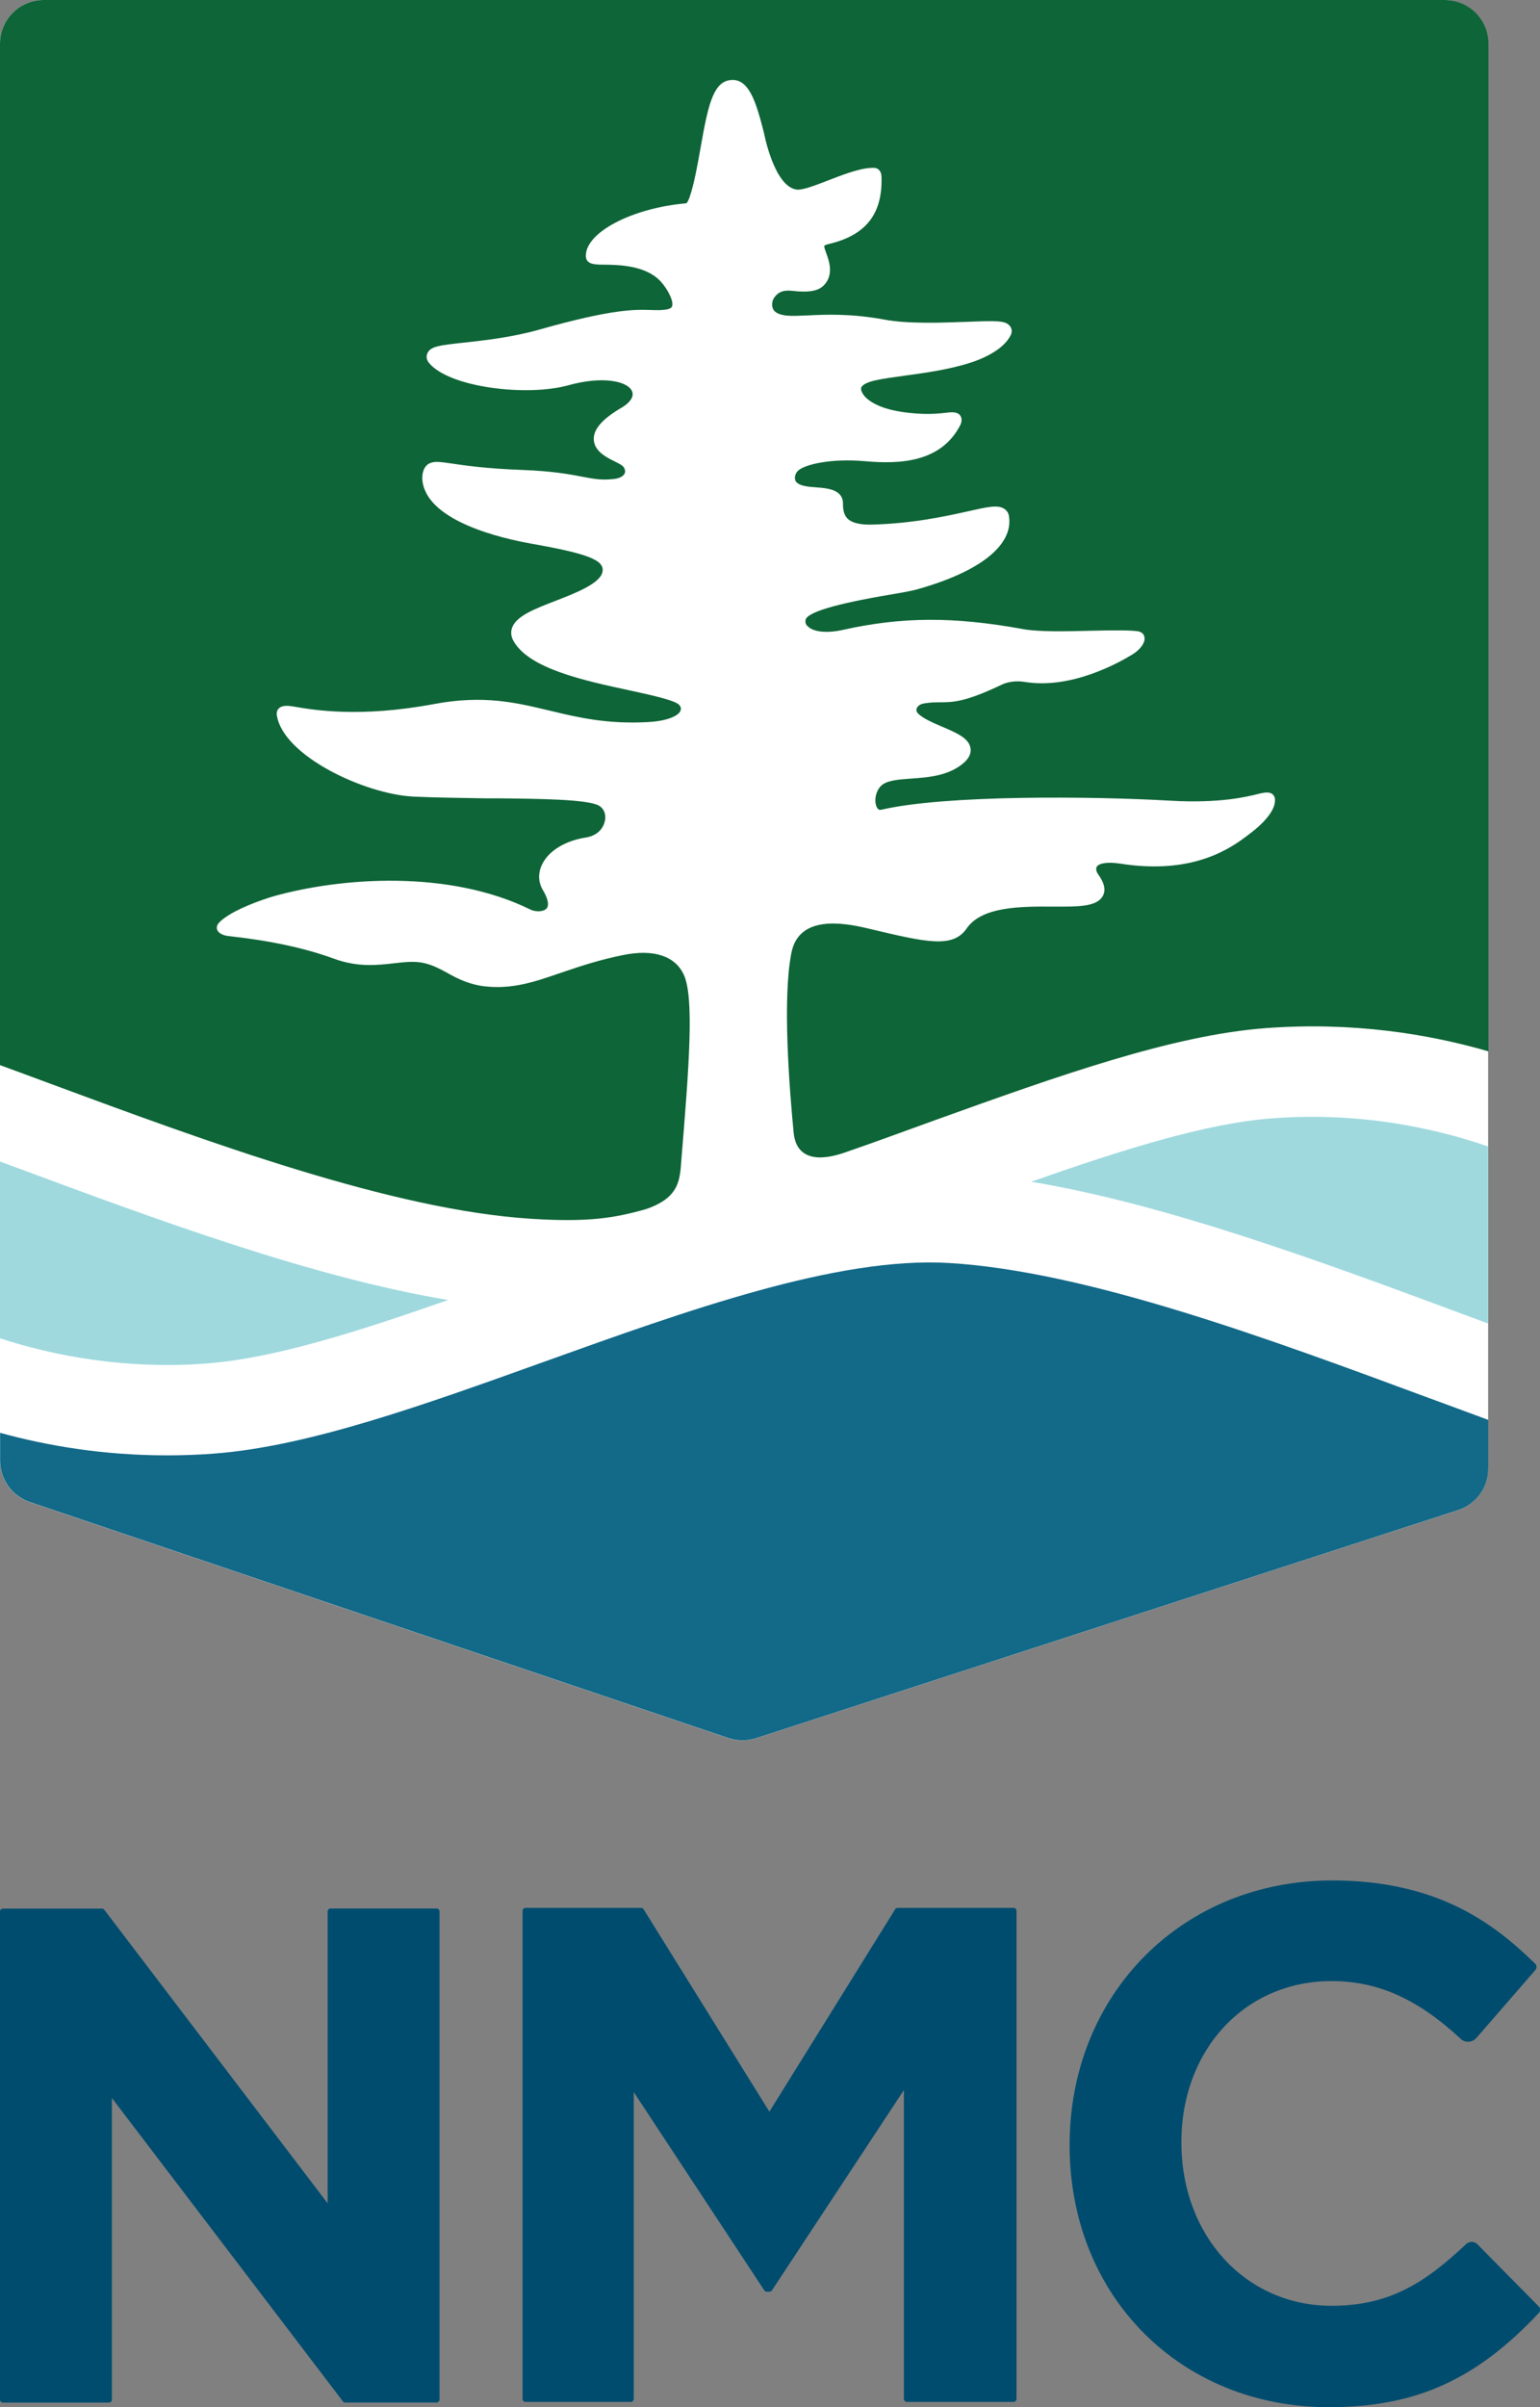 <?xml version="1.0" encoding="UTF-8"?>
<svg id="Layer_2" data-name="Layer 2" xmlns="http://www.w3.org/2000/svg" viewBox="0 0 151.12 236.12">
  <rect x="0" y="0" width="151.12" height="236.12" fill="#808080" stroke="none"/>
  <defs>
    <style>
      .cls-1 {
        fill: #0e6537;
      }

      .cls-2 {
        fill: #004c6e;
      }

      .cls-3 {
        fill: #fff;
      }

      .cls-4 {
        fill: #9fd9de;
      }

      .cls-5 {
        fill: #126988;
      }
    </style>
  </defs>
  <g id="Layer_1-2" data-name="Layer 1">
    <g>
      <g>
        <path class="cls-3" d="M0,4.29v139c0,1.84,1.17,3.47,2.92,4.06l68.54,23.15c.87.29,1.82.3,2.7.02l68.91-22.38c1.77-.57,2.96-2.22,2.96-4.08V4.29C146.03,1.92,144.11,0,141.74,0H4.29C1.92,0,0,1.92,0,4.29Z"/>
        <g>
          <path class="cls-1" d="M4.82,106.26c15.79,5.85,33.69,12.42,47.24,13.29,5.58.36,8.18-.05,11.32-.94,3.42-1.16,3.33-3.02,3.49-4.92.75-9.11,1.26-15.79.24-18.06-.81-1.78-2.84-2.59-6-1.94-2.26.46-4.01,1.04-5.55,1.56-.31.1-.6.2-.89.3-2.19.75-4.45,1.53-7.2,1.19-1.38-.17-2.53-.72-3.37-1.19-.79-.44-1.61-.89-2.53-1.09-.9-.2-1.83-.09-2.9.03-1.67.19-3.56.41-5.93-.46-2.85-1.04-6.32-1.78-10.33-2.21-.44-.05-.96-.24-1.1-.62-.05-.14-.09-.42.22-.73,1.16-1.19,4.3-2.26,5.31-2.55,6.63-1.86,17.23-2.64,25.25,1.32.42.2,1.16.22,1.49-.07.34-.29.23-.96-.3-1.85-.5-.83-.5-1.79,0-2.69.69-1.25,2.26-2.17,4.18-2.47,1.58-.25,1.87-1.4,1.92-1.75.09-.59-.14-1.11-.6-1.38-1.09-.63-5.87-.68-10.08-.72h-1.17c-2.39-.04-4.87-.07-6.97-.17-4.72-.23-12.76-3.97-13.39-7.96-.06-.36.07-.57.19-.69.25-.25.69-.31,1.34-.2l.26.04c1.73.3,6.33,1.1,13.64-.27,4.85-.91,8.01-.15,11.35.65,2.75.66,5.58,1.34,9.64,1.12,2.03-.11,3-.67,3.17-1.08.03-.07.17-.35-.15-.64-.5-.45-2.73-.93-4.88-1.4-4.41-.95-9.86-2.12-11.36-4.87-.24-.44-.27-.91-.09-1.34.46-1.1,2.19-1.77,4.2-2.55,1.99-.77,4.48-1.73,4.65-2.9.17-1.11-1.45-1.74-6.93-2.71-3.01-.53-10.07-2.18-10.72-6-.15-.86.12-1.62.65-1.88.5-.24,1.03-.16,2.21.01,1.28.19,3.4.5,6.96.63,2.95.11,4.62.43,5.83.66,1.14.22,1.9.36,3.08.23.5-.05.89-.23,1.05-.48.11-.17.11-.36,0-.59-.12-.25-.46-.42-.89-.63l-.03-.02c-.72-.35-1.8-.88-2.03-1.85-.26-1.11.62-2.23,2.7-3.44.58-.34.95-.74,1.05-1.12.05-.21.02-.4-.09-.59-.55-.91-2.91-1.39-6.19-.48-4.05,1.13-11.71.23-13.69-2.2-.24-.29-.29-.65-.14-.96.33-.67,1.21-.76,3.57-1.02,2.01-.22,4.73-.52,7.41-1.28,7.23-2.05,9.39-1.97,10.97-1.92.52.02.93.03,1.44-.04.33-.05.53-.15.6-.29.21-.49-.39-1.67-1.07-2.43-1.48-1.65-4.2-1.67-5.66-1.69-.83,0-1.69-.02-1.72-.82-.08-2.32,4.52-4.74,9.87-5.2.08-.09.2-.27.32-.63.46-1.36.77-3.15,1.08-4.89.68-3.85,1.17-6.23,2.75-6.54,2.01-.4,2.71,2.28,3.45,5.12,0,0,.96,5.2,3.16,5.59,1.25.22,5.48-2.25,7.7-2.12.4.02.66.37.68.82.13,3.63-1.47,5.73-5.03,6.61-.5.12-.55.16-.58.22-.04.11.13.55.18.69.26.7.81,2.16-.25,3.2-.59.58-1.51.62-2.34.58-.15,0-.32-.02-.48-.04-.58-.06-1.17-.12-1.65.25-.49.38-.68.87-.54,1.38.18.64,1.09.79,1.82.8.44.01.95-.01,1.53-.04h.07c1.81-.09,4.28-.2,7.61.42,2.29.42,5.55.3,7.94.21h.05c3.03-.12,3.84-.13,4.27.41.2.25.23.56.1.85-.71,1.54-2.98,2.43-3.92,2.73-2.12.69-4.45,1.01-6.51,1.29-1.06.15-2.06.28-2.83.45-.81.17-1.34.45-1.43.73-.09.28.21.76.53,1.04.98.85,2.61,1.34,5,1.5,1.38.09,2.35-.03,2.87-.09.38-.05.62-.05.83-.01.32.06.47.24.54.38.14.28.06.63-.04.83-1.89,3.71-5.99,3.86-9.36,3.56-3.42-.3-5.87.34-6.52.89-.43.36-.4.9-.27,1.09.33.46,1.21.53,2.06.59,1.03.08,2.59.2,2.57,1.61-.01.71.16,1.2.51,1.51.42.37,1.2.55,2.27.53,4.08-.1,7.35-.83,9.51-1.31,1.9-.43,2.86-.64,3.49-.27.27.16.45.41.5.7.5,2.87-2.82,5.52-9.11,7.26-.52.14-1.42.3-2.55.49-5.36.9-8.15,1.74-8.29,2.48-.06.33.04.52.39.77.61.44,1.87.52,3.21.22,5.82-1.31,10.95-1.33,17.74-.09,1.59.29,4.31.22,6.71.16,2.42-.06,3.81-.05,4.54.05.36.05.6.25.66.56.11.52-.36,1.21-1.17,1.71-1.33.82-6.03,3.45-10.57,2.7-.79-.13-1.63-.03-2.24.26-3.62,1.73-4.8,1.73-6.05,1.74-.47,0-.95,0-1.59.11-.35.05-.63.24-.72.48-.07.19-.02.37.16.54.49.47,1.43.88,2.35,1.27,1.42.61,2.65,1.13,2.77,2.15.07.61-.29,1.18-1.11,1.73-1.43.97-3.17,1.09-4.7,1.2-1.31.09-2.43.18-2.98.72-.61.61-.69,1.7-.35,2.19.09.14.18.19.42.14,6.28-1.46,20.7-1.32,28.31-.88,4.87.28,7.5-.38,8.63-.66.33-.08.8-.2,1.14-.11.43.11.54.51.51.77,0,.88-.9,2.06-2.47,3.24l-.13.1c-1.57,1.19-5.26,3.98-12.54,2.84-1.4-.22-2.11-.01-2.32.26-.16.21-.06.56.11.78.64.89.78,1.61.42,2.19-.63,1-2.37.99-4.78.98-3.14-.02-7.04-.04-8.54,2.14-1.36,1.98-3.94,1.37-9.58.03l-.21-.05c-2.38-.56-6.68-1.29-7.41,2.41-.89,4.48-.21,13.2.22,17.66.17,1.79,1.38,3.17,4.97,1.95,3.23-1.11,5.78-2.07,9.01-3.23,11.89-4.27,23.13-8.3,32.36-8.99,8.5-.63,15.92.56,21.84,2.28V4.29c0-2.37-1.92-4.29-4.29-4.29H4.29C1.92,0,0,1.92,0,4.29v100.19c1.59.58,3.2,1.18,4.82,1.78Z"/>
          <path class="cls-4" d="M124.85,109.7c-6.51.48-14.75,3.09-23.66,6.22,13.32,2.22,28.54,7.86,42.23,12.94.87.32,1.74.65,2.61.97v-17.37c-5.39-1.85-12.67-3.4-21.18-2.76Z"/>
          <path class="cls-4" d="M20.31,133.74c6.51-.48,14.75-3.09,23.66-6.22-13.32-2.22-28.54-7.86-42.23-12.94-.58-.22-1.16-.43-1.74-.64v17.34c5.29,1.72,12.26,3.07,20.31,2.47Z"/>
          <path class="cls-5" d="M140.34,137.18c-15.79-5.85-33.69-12.49-47.24-13.29-10.92-.64-25.58,4.62-39.76,9.71-11.89,4.27-23.13,8.3-32.36,8.99-1.57.12-3.11.17-4.61.17-6.2,0-11.71-.93-16.36-2.21v2.73c0,1.84,1.17,3.47,2.92,4.06l68.54,23.15c.87.29,1.82.3,2.7.02l68.91-22.38c1.77-.57,2.96-2.22,2.96-4.08v-4.77c-1.87-.69-3.77-1.39-5.69-2.1Z"/>
        </g>
      </g>
      <path class="cls-2" d="M.29,235.68h10.4c.16,0,.29-.13.29-.29v-29.59l22.67,29.76c.05.07.14.11.23.11h8.96c.16,0,.29-.13.29-.29v-47.88c0-.16-.13-.29-.29-.29h-10.4c-.16,0-.29.13-.29.29v28.63l-21.92-28.8c-.05-.07-.14-.11-.23-.11H.29C.13,187.22,0,187.35,0,187.51v47.88c0,.16.13.29.29.29Z"/>
      <path class="cls-2" d="M99.44,187.15h-11.36c-.1,0-.19.05-.24.14l-12.34,19.85-12.34-19.85c-.05-.08-.14-.14-.24-.14h-11.35c-.16,0-.29.13-.29.29v47.88c0,.16.13.29.29.29h10.33c.16,0,.29-.13.29-.29v-30.1l12.81,19.45c.05.08.14.13.24.13h.27c.1,0,.19-.05.24-.13l12.95-19.65v30.3c0,.16.13.29.29.29h10.47c.16,0,.29-.13.29-.29v-47.88c0-.16-.13-.29-.29-.29Z"/>
      <path class="cls-2" d="M151,226.25l-6.02-6.1s-.06-.05-.09-.08c-.31-.23-.74-.2-1.02.06-4.07,3.83-7.54,6.05-13.21,6.05-8.4,0-14.73-6.83-14.73-16.03s6.33-15.82,14.73-15.82c4.55,0,8.46,1.75,12.67,5.66.22.21.48.31.8.29.29-.02.55-.15.75-.37l5.79-6.67c.15-.18.15-.45-.02-.61-4.09-4-9.63-8.17-19.92-8.17-14.69,0-25.77,11.11-25.77,25.97s10.93,25.7,25.43,25.7c8.51,0,14.46-2.68,20.62-9.25.16-.17.16-.45,0-.62Z"/>
    </g>
  </g>
</svg>